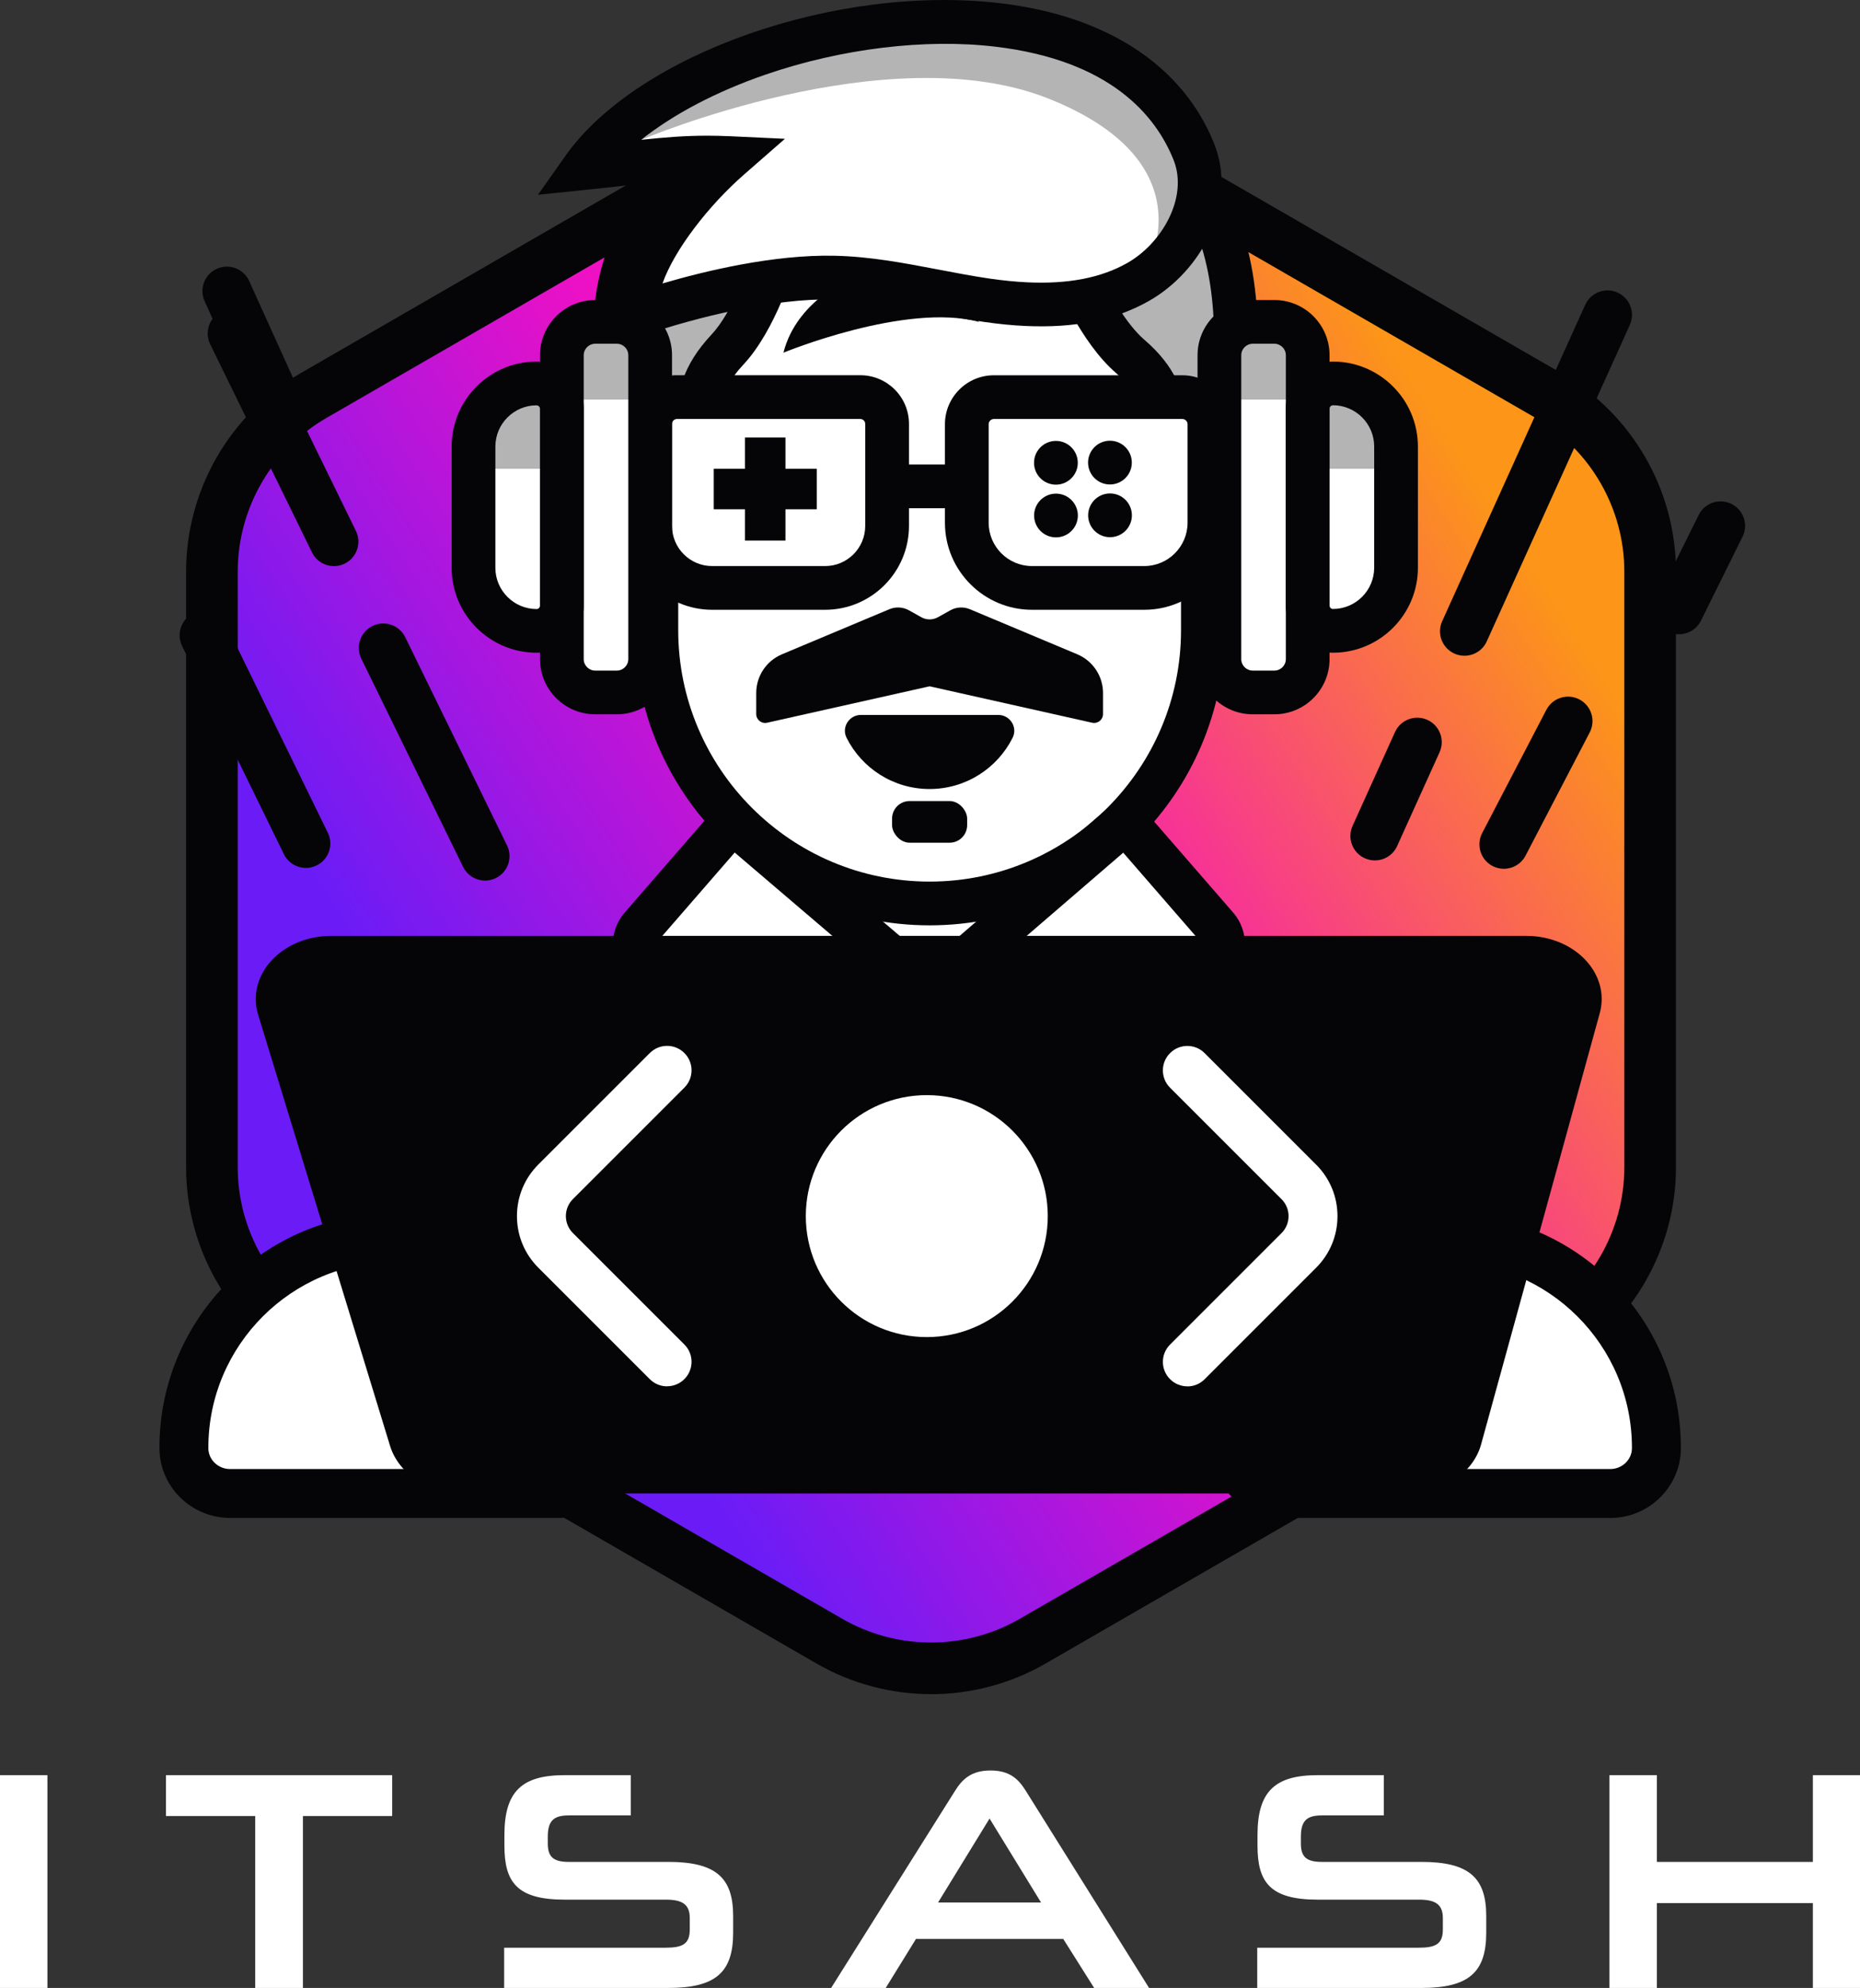 <?xml version="1.0" encoding="UTF-8"?>
<svg id="Layer_2" data-name="Layer 2" xmlns="http://www.w3.org/2000/svg" xmlns:xlink="http://www.w3.org/1999/xlink" viewBox="0 0 498.14 532.4">
  <rect x="0" y="0" width="498.14" height="532.4" fill="#333333" stroke="none"/>
  <defs>
    <style>
      .cls-1 {
        fill: url(#linear-gradient);
      }

      .cls-1, .cls-2, .cls-3, .cls-4, .cls-5 {
        stroke-width: 0px;
      }

      .cls-2 {
        opacity: .3;
      }

      .cls-2, .cls-5 {
        fill: #050507;
      }

      .cls-3 {
        fill: none;
      }

      .cls-4 {
        fill: #fff;
      }
    </style>
    <linearGradient id="linear-gradient" x1="400.06" y1="135.68" x2="131.7" y2="308.7" gradientUnits="userSpaceOnUse">
      <stop offset="0" stop-color="#fc9518"/>
      <stop offset=".51" stop-color="#f510c2"/>
      <stop offset="1" stop-color="#6b1cf6"/>
    </linearGradient>
  </defs>
  <g id="Layer_1-2" data-name="Layer 1">
    <g>
      <g>
        <path class="cls-4" d="M0,532.4v-56.99h12.7v56.99H0Z"/>
        <path class="cls-4" d="M68.35,532.4v-46.04h-23.9v-10.95h60.58v10.95h-23.9v46.04h-12.78Z"/>
        <path class="cls-4" d="M135.02,532.4v-10.78h43.28c4.51,0,6.43-1,6.43-4.85v-3.09c0-3.59-1.92-4.93-6.35-4.93h-27.16c-12.78,0-16.13-4.68-16.13-14.46v-2.84c0-11.7,4.68-16.04,16.13-16.04h17.71v10.78h-16.54c-3.84,0-5.68,1.17-5.68,5.68v1.84c0,3.59,1.5,4.93,5.6,4.93h26.66c12.7,0,17.38,4.18,17.38,14.46v4.51c0,10.61-4.68,14.79-17.38,14.79h-43.95Z"/>
        <path class="cls-4" d="M284.75,519.28h-39.44l-8.1,13.12h-14.62l33.09-52.64c2.01-3.26,4.43-5.6,9.61-5.6s7.52,2.34,9.53,5.6l32.92,52.64h-14.71l-8.27-13.12ZM251.24,509.51h27.57l-13.79-22.48-13.79,22.48Z"/>
        <path class="cls-4" d="M336.71,532.4v-10.78h43.28c4.51,0,6.43-1,6.43-4.85v-3.09c0-3.59-1.92-4.93-6.35-4.93h-27.16c-12.78,0-16.13-4.68-16.13-14.46v-2.84c0-11.7,4.68-16.04,16.13-16.04h17.71v10.78h-16.54c-3.84,0-5.68,1.17-5.68,5.68v1.84c0,3.59,1.5,4.93,5.6,4.93h26.66c12.7,0,17.38,4.18,17.38,14.46v4.51c0,10.61-4.68,14.79-17.38,14.79h-43.95Z"/>
        <path class="cls-4" d="M485.52,532.4v-22.73h-41.78v22.73h-12.7v-56.99h12.7v23.23h41.78v-23.23h12.62v56.99h-12.62Z"/>
      </g>
      <g>
        <path class="cls-1" d="M441.94,312.63v-159.57c0-19.44-10.37-37.4-27.2-47.12L276.55,26.16c-16.83-9.72-37.57-9.72-54.4,0L83.95,105.95c-16.83,9.72-27.2,27.68-27.2,47.12v159.57c0,19.44,10.37,37.4,27.2,47.12l138.19,79.78c16.83,9.72,37.57,9.72,54.4,0l138.19-79.78c16.83-9.72,27.2-27.68,27.2-47.12Z"/>
        <path class="cls-5" d="M249.35,453.71c-10.6,0-21.2-2.73-30.66-8.19l-138.19-79.78c-18.91-10.92-30.66-31.27-30.66-53.11v-159.57c0-21.84,11.75-42.19,30.66-53.11L218.68,20.18c18.91-10.92,42.41-10.92,61.32,0l138.19,79.78c18.91,10.92,30.66,31.27,30.66,53.11v159.57c0,21.84-11.75,42.19-30.66,53.11l-138.19,79.78c-9.46,5.46-20.06,8.19-30.66,8.19ZM249.35,25.81c-8.21,0-16.42,2.11-23.74,6.34L87.41,111.94c-14.65,8.46-23.74,24.21-23.74,41.13v159.57c0,16.91,9.1,32.67,23.74,41.13l138.19,79.78c14.65,8.45,32.84,8.45,47.49,0l138.19-79.78c14.65-8.46,23.74-24.21,23.74-41.13v-159.57c0-16.91-9.1-32.67-23.74-41.13l-138.19-79.78c-7.32-4.23-15.53-6.34-23.74-6.34Z"/>
        <g>
          <g>
            <rect class="cls-4" x="218.16" y="209.62" width="59.62" height="54.91"/>
            <path class="cls-5" d="M283.64,270.39h-71.33v-66.62h71.33v66.62ZM224.02,258.67h47.91v-43.2h-47.91v43.2Z"/>
          </g>
          <g>
            <path class="cls-4" d="M175.78,58.81h146.38v109.97c0,40.39-32.79,73.19-73.19,73.19h0c-40.39,0-73.19-32.79-73.19-73.19V58.81h0Z"/>
            <path class="cls-5" d="M248.97,247.82c-43.59,0-79.04-35.46-79.04-79.04V52.95h158.09v115.83c0,43.59-35.46,79.04-79.04,79.04ZM181.64,64.66v104.11c0,37.13,30.21,67.33,67.33,67.33s67.33-30.2,67.33-67.33v-104.11h-134.66Z"/>
          </g>
          <rect class="cls-5" x="238.91" y="214.53" width="20.11" height="11.16" rx="4.7" ry="4.7"/>
          <path class="cls-5" d="M295.41,185.61c0-4.54-2.72-8.63-6.91-10.39l-28.74-12.06c-1.71-.72-3.66-.61-5.27.3l-3.29,1.84c-1.39.78-3.07.78-4.46,0l-3.29-1.84c-1.62-.91-3.56-1.02-5.27-.3l-28.74,12.06c-4.19,1.76-6.91,5.85-6.91,10.39v5.62c0,1.53,1.42,2.67,2.91,2.33l43.53-9.76,43.53,9.76c1.49.33,2.91-.8,2.91-2.33v-5.62Z"/>
          <g>
            <path class="cls-4" d="M307.33,38.35s32.81,11.7,21.24,79.68l-18.24-2.97s4.87-8.84-7.65-19.62c-8.49-7.31-14.67-22.49-14.67-22.49l19.32-34.6Z"/>
            <path class="cls-5" d="M333.36,124.74l-32.92-5.36,4.7-7.06c.29-.8,1.59-5.66-6.28-12.45-9.46-8.14-16-24.05-16.27-24.72l-1.06-2.61,23.1-41.38,4.67,1.66c1.53.55,37.3,14.18,25.04,86.17l-.98,5.73ZM317.1,110.23l6.58,1.07c2.39-17.31,2.8-39.12-5.91-54.71-2.8-5.01-5.87-8.18-8.27-10.1l-14.95,26.78c2.32,4.95,6.92,13.41,11.95,17.74,8.43,7.26,10.53,14.21,10.6,19.23Z"/>
          </g>
          <g>
            <path class="cls-4" d="M218.16,26.33s-74.79,19.08-47.39,93.3l18.34-5.05s-5.96-8.51,5.67-20.93c7.89-8.42,12.54-24.64,12.54-24.64l10.84-42.69Z"/>
            <path class="cls-5" d="M167.15,126.7l-1.86-5.04c-8.8-23.83-8.54-44.89.77-62.61,15.27-29.07,49.23-38.02,50.67-38.39l9.55-2.44-13.31,52.41c-.21.72-5.14,17.68-13.89,27.03-7.44,7.94-5.47,12.87-5.08,13.64l5.68,6.89-8.99,2.03-23.52,6.48ZM209.76,35.64c-10.03,4.44-25.23,13.36-33.38,28.93-7.02,13.42-7.64,29.53-1.85,47.95l7.31-2.01c-.52-5.11.81-12.47,8.67-20.86,5.61-5.99,9.93-17.95,11.16-22.17l8.09-31.85Z"/>
          </g>
          <g>
            <path class="cls-4" d="M274.89,81.45c-3.54-.16-7.07-.53-10.54-1.03-13.68-1.97-27.16-5.78-40.99-6.08-16.58-.35-37.72,4.7-52.79,9.88-1.97-12.97,13.9-32.33,24.84-41.89-13.24-.62-21.29.83-39.12,2.67,0,0,0,0,.01-.02,28.58-40.27,140.7-61.02,163.42-4.38,5.15,12.83-2.92,28.11-14.95,34.92-8.98,5.08-19.46,6.4-29.88,5.92Z"/>
            <path class="cls-5" d="M165.83,92.05l-1.06-6.94c-1.8-11.86,7.34-26.23,16.5-36.77-4.29.29-8.75.79-14.3,1.41-2.97.33-6.33.71-10.08,1.09l-12.82,1.33,7.43-10.53C170.88,14.34,224.19-4.32,267.95.87c28.53,3.38,48.85,16.72,57.21,37.57,3.01,7.51,2.61,16.16-1.15,24.34-3.38,7.38-9.35,13.89-16.36,17.85-9.01,5.1-19.82,7.28-33.03,6.67-3.53-.16-7.16-.52-11.11-1.09-4.84-.7-9.67-1.62-14.34-2.51-8.93-1.71-17.36-3.32-25.94-3.5-15.92-.34-36.65,4.72-50.76,9.57l-6.64,2.28ZM189.39,36.34c2,0,4.08.05,6.29.15l14.54.68-10.96,9.58c-9.27,8.1-18.6,19.98-21.83,29.16,11.32-3.32,29.7-7.77,46.05-7.42,9.56.2,18.88,1.99,27.89,3.71,4.54.87,9.23,1.77,13.81,2.43,3.57.51,6.83.83,9.98.98h0c10.95.5,19.69-1.19,26.73-5.17,9.25-5.23,16.44-17.58,12.4-27.64-4.74-11.81-16.86-26.64-47.72-30.3-18.82-2.23-41.25.5-61.54,7.48-13.24,4.56-24.74,10.64-33.29,17.46,6.28-.66,11.62-1.1,17.65-1.1Z"/>
          </g>
          <g>
            <path class="cls-4" d="M181.3,106.35h49.12c3.96,0,7.17,3.21,7.17,7.17v27.33c0,9.16-7.44,16.6-16.6,16.6h-30.26c-9.16,0-16.6-7.44-16.6-16.6v-27.33c0-3.96,3.21-7.17,7.17-7.17Z"/>
            <path class="cls-5" d="M220.98,163.31h-30.26c-12.38,0-22.46-10.07-22.46-22.46v-27.33c0-7.18,5.84-13.03,13.03-13.03h49.12c7.18,0,13.03,5.84,13.03,13.03v27.33c0,12.38-10.07,22.46-22.46,22.46ZM181.3,112.21c-.73,0-1.32.59-1.32,1.32v27.33c0,5.92,4.82,10.74,10.74,10.74h30.26c5.92,0,10.74-4.82,10.74-10.74v-27.33c0-.73-.59-1.32-1.32-1.32h-49.12Z"/>
          </g>
          <g>
            <path class="cls-4" d="M266.18,106.35h50.47c4.01,0,7.26,3.25,7.26,7.26v26.38c0,9.64-7.83,17.47-17.47,17.47h-30.05c-9.64,0-17.47-7.83-17.47-17.47v-26.38c0-4.01,3.25-7.26,7.26-7.26Z"/>
            <path class="cls-5" d="M306.44,163.31h-30.05c-12.86,0-23.32-10.46-23.32-23.32v-26.38c0-7.23,5.88-13.11,13.11-13.11h50.47c7.23,0,13.11,5.88,13.11,13.11v26.38c0,12.86-10.46,23.32-23.32,23.32ZM266.18,112.21c-.77,0-1.4.63-1.4,1.4v26.38c0,6.4,5.21,11.61,11.61,11.61h30.05c6.4,0,11.61-5.21,11.61-11.61v-26.38c0-.77-.63-1.4-1.4-1.4h-50.47Z"/>
          </g>
          <rect class="cls-5" x="237.58" y="124.4" width="21.34" height="11.71"/>
          <g>
            <g>
              <rect class="cls-4" x="326.57" y="86.2" width="23.65" height="99.24" rx="8.93" ry="8.93"/>
              <path class="cls-5" d="M341.3,191.3h-5.8c-8.15,0-14.78-6.63-14.78-14.78v-81.39c0-8.15,6.63-14.78,14.78-14.78h5.8c8.15,0,14.78,6.63,14.78,14.78v81.39c0,8.15-6.63,14.78-14.78,14.78ZM335.5,92.06c-1.69,0-3.07,1.38-3.07,3.07v81.39c0,1.69,1.38,3.07,3.07,3.07h5.8c1.69,0,3.07-1.38,3.07-3.07v-81.39c0-1.69-1.38-3.07-3.07-3.07h-5.8Z"/>
            </g>
            <g>
              <path class="cls-4" d="M356.98,102.69h0c9.33,0,16.9,7.57,16.9,16.9v32.46c0,9.33-7.57,16.9-16.9,16.9h0c-3.73,0-6.75-3.02-6.75-6.75v-52.76c0-3.73,3.02-6.75,6.75-6.75Z"/>
              <path class="cls-5" d="M356.98,174.81c-6.95,0-12.61-5.65-12.61-12.61v-52.76c0-6.95,5.65-12.61,12.61-12.61,12.55,0,22.76,10.21,22.76,22.76v32.46c0,12.55-10.21,22.76-22.76,22.76ZM356.98,108.55c-.49,0-.89.4-.89.89v52.76c0,.49.4.89.89.89,6.09,0,11.05-4.96,11.05-11.05v-32.46c0-6.09-4.96-11.05-11.05-11.05Z"/>
            </g>
          </g>
          <g>
            <g>
              <rect class="cls-4" x="150.47" y="86.2" width="23.65" height="99.24" rx="8.93" ry="8.93" transform="translate(324.6 271.65) rotate(-180)"/>
              <path class="cls-5" d="M165.2,191.3h-5.8c-8.15,0-14.78-6.63-14.78-14.78v-81.39c0-8.15,6.63-14.78,14.78-14.78h5.8c8.15,0,14.78,6.63,14.78,14.78v81.39c0,8.15-6.63,14.78-14.78,14.78ZM159.4,92.06c-1.69,0-3.07,1.38-3.07,3.07v81.39c0,1.69,1.38,3.07,3.07,3.07h5.8c1.69,0,3.07-1.38,3.07-3.07v-81.39c0-1.69-1.38-3.07-3.07-3.07h-5.8Z"/>
            </g>
            <g>
              <path class="cls-4" d="M133.57,102.69h0c9.33,0,16.9,7.57,16.9,16.9v32.46c0,9.33-7.57,16.9-16.9,16.9h0c-3.73,0-6.75-3.02-6.75-6.75v-52.76c0-3.73,3.02-6.75,6.75-6.75Z" transform="translate(277.29 271.65) rotate(180)"/>
              <path class="cls-5" d="M143.72,174.81c-12.55,0-22.76-10.21-22.76-22.76v-32.46c0-12.55,10.21-22.76,22.76-22.76,6.95,0,12.61,5.65,12.61,12.61v52.76c0,6.95-5.65,12.61-12.61,12.61ZM143.72,108.55c-6.09,0-11.05,4.96-11.05,11.05v32.46c0,6.09,4.96,11.05,11.05,11.05.49,0,.89-.4.89-.89v-52.76c0-.49-.4-.89-.89-.89Z"/>
            </g>
          </g>
          <path class="cls-5" d="M239.9,168.92c.93-.34,1.86-.69,2.78-1.06-.96.28-1.89.63-2.78,1.06Z"/>
          <path class="cls-5" d="M230.55,191.47c-3.14,0-5.23,3.3-3.83,6.11,4.08,8.14,12.51,13.73,22.24,13.73s18.16-5.59,22.24-13.73c1.41-2.81-.69-6.11-3.83-6.11h-36.83Z"/>
          <path class="cls-5" d="M227.77,74.63s-14.39,5.78-17.95,19.82c0,0,32.81-13.52,52.38-8.24,0,0-10.56-15.41-34.43-11.58Z"/>
          <rect class="cls-5" x="199.52" y="117.18" width="10.84" height="27.59"/>
          <rect class="cls-5" x="199.52" y="117.18" width="10.84" height="27.59" transform="translate(335.92 -73.97) rotate(90)"/>
          <circle class="cls-5" cx="282.79" cy="123.94" r="5.86"/>
          <circle class="cls-5" cx="297.26" cy="123.89" r="5.86"/>
          <circle class="cls-5" cx="282.81" cy="138.06" r="5.86"/>
          <circle class="cls-5" cx="297.28" cy="138.01" r="5.86"/>
          <g>
            <path class="cls-4" d="M248.73,264.98l-34.66,33.2-41.85-40.03c-2.79-2.66-2.99-7.05-.46-9.96l24.39-28.09,52.59,44.87Z"/>
            <path class="cls-5" d="M214.07,306.29l-45.9-43.9c-5.05-4.83-5.42-12.75-.83-18.03l28.2-32.47,61.93,52.84-43.39,41.56ZM196.76,228.33l-20.59,23.71c-.48.55-.44,1.38.09,1.88l37.8,36.15,25.94-24.85-43.24-36.9Z"/>
          </g>
          <g>
            <path class="cls-4" d="M249.35,264.98l34.15,33.2,41.85-40.03c2.79-2.66,2.99-7.05.46-9.96l-24.39-28.09-52.07,44.87Z"/>
            <path class="cls-5" d="M283.46,306.32l-42.79-41.6,61.34-52.86,28.22,32.5c4.58,5.28,4.22,13.2-.84,18.03l-45.93,43.93ZM258.01,265.24l25.52,24.81,37.77-36.12c.53-.5.57-1.33.09-1.88l-20.57-23.69-42.81,36.89Z"/>
          </g>
          <g>
            <path class="cls-4" d="M149.45,399.97c6.74,0,12.36-5.4,12.37-12.14,0-.04,0-.08,0-.13,0-31.09-25.2-56.29-56.29-56.29s-56.29,25.2-56.29,56.29c0,.04,0,.08,0,.13.02,6.74,5.63,12.14,12.37,12.14h87.83Z"/>
            <path class="cls-5" d="M149.45,406.52H61.62c-10.41,0-18.9-8.38-18.92-18.67v-.14c0-34.65,28.19-62.84,62.84-62.84s62.84,28.19,62.84,62.84v.13c-.02,10.31-8.51,18.69-18.92,18.69ZM105.54,337.97c-27.42,0-49.74,22.31-49.74,49.74v.13c0,3.08,2.62,5.59,5.82,5.59h87.83c3.2,0,5.82-2.51,5.82-5.61v-.11c0-27.43-22.31-49.74-49.74-49.74Z"/>
          </g>
          <g>
            <path class="cls-4" d="M431.24,399.97c6.74,0,12.36-5.4,12.37-12.14,0-.04,0-.08,0-.13,0-31.09-25.2-56.29-56.29-56.29s-56.29,25.2-56.29,56.29c0,.04,0,.08,0,.13.02,6.74,5.63,12.14,12.37,12.14h87.83Z"/>
            <path class="cls-5" d="M431.24,406.52h-87.83c-10.41,0-18.9-8.38-18.92-18.67v-.14c0-34.65,28.19-62.84,62.84-62.84s62.84,28.19,62.84,62.84v.13c-.02,10.31-8.51,18.69-18.92,18.69ZM387.33,337.97c-27.43,0-49.74,22.31-49.74,49.74,0,3.2,2.62,5.72,5.82,5.72h87.83c3.2,0,5.82-2.51,5.82-5.6v-.11c0-27.43-22.31-49.74-49.74-49.74Z"/>
          </g>
          <path class="cls-5" d="M376.96,399.97H124.05c-9.23,0-17.28-5.24-19.58-12.73l-35.33-115.45c-3.28-10.72,6.38-21.15,19.58-21.15h320.02c13,0,22.62,10.14,19.69,20.75l-31.77,115.45c-2.12,7.69-10.28,13.13-19.69,13.13Z"/>
          <circle class="cls-4" cx="248.21" cy="325.69" r="32.4"/>
          <g>
            <path class="cls-3" d="M178.65,364.73l-29.86-29.86c-5.07-5.07-5.07-13.28,0-18.35l29.86-29.86"/>
            <path class="cls-4" d="M178.66,371.28c-1.68,0-3.35-.64-4.63-1.92l-29.86-29.86c-3.69-3.69-5.72-8.59-5.72-13.81s2.03-10.12,5.72-13.81l29.86-29.86c2.56-2.56,6.71-2.56,9.26,0,2.56,2.56,2.56,6.7,0,9.26l-29.86,29.86c-1.21,1.21-1.88,2.83-1.88,4.54s.67,3.33,1.88,4.54l29.86,29.86c2.56,2.56,2.56,6.7,0,9.26-1.28,1.28-2.95,1.92-4.63,1.92Z"/>
          </g>
          <g>
            <path class="cls-3" d="M317.99,364.73l29.86-29.86c5.07-5.07,5.07-13.28,0-18.35l-29.86-29.86"/>
            <path class="cls-4" d="M317.99,371.28c-1.68,0-3.35-.64-4.63-1.92-2.56-2.56-2.56-6.7,0-9.26l29.86-29.86c1.21-1.21,1.88-2.83,1.88-4.54s-.67-3.33-1.88-4.54l-29.86-29.86c-2.56-2.56-2.56-6.7,0-9.26,2.56-2.56,6.71-2.56,9.26,0l29.86,29.86c3.69,3.69,5.72,8.59,5.72,13.81s-2.03,10.12-5.72,13.81l-29.86,29.86c-1.28,1.28-2.95,1.92-4.63,1.92Z"/>
          </g>
          <g>
            <path class="cls-5" d="M81.92,232.44c-2.42,0-4.75-1.35-5.89-3.67l-27.26-55.76c-1.59-3.25-.24-7.17,3.01-8.76,3.25-1.59,7.17-.24,8.76,3.01l27.26,55.76c1.59,3.25.24,7.17-3.01,8.76-.93.45-1.91.67-2.87.67Z"/>
            <path class="cls-5" d="M129.91,235.83c-2.42,0-4.75-1.35-5.89-3.67l-27.26-55.76c-1.59-3.25-.24-7.17,3.01-8.76,3.25-1.59,7.17-.24,8.76,3.01l27.26,55.76c1.59,3.25.24,7.17-3.01,8.76-.93.45-1.91.67-2.87.67Z"/>
            <path class="cls-5" d="M89.44,151.61c-2.42,0-4.75-1.35-5.89-3.67l-27.26-55.76c-1.59-3.25-.24-7.17,3.01-8.76,3.25-1.59,7.17-.24,8.76,3.01l27.26,55.76c1.59,3.25.24,7.17-3.01,8.76-.93.45-1.91.67-2.87.67Z"/>
            <g>
              <line class="cls-4" x1="60.76" y1="77.96" x2="75.81" y2="111.22"/>
              <path class="cls-5" d="M75.81,117.78c-2.49,0-4.88-1.43-5.97-3.85l-15.04-33.27c-1.49-3.3-.03-7.18,3.27-8.67,3.3-1.49,7.18-.03,8.67,3.27l15.04,33.27c1.49,3.3.03,7.18-3.27,8.67-.88.4-1.79.58-2.69.58Z"/>
            </g>
          </g>
          <g>
            <g>
              <line class="cls-4" x1="449.66" y1="163.31" x2="460.8" y2="140.83"/>
              <path class="cls-5" d="M449.66,169.86c-.98,0-1.97-.22-2.9-.68-3.24-1.61-4.57-5.53-2.96-8.78l11.14-22.48c1.61-3.24,5.53-4.57,8.78-2.96,3.24,1.61,4.57,5.53,2.96,8.78l-11.14,22.48c-1.14,2.31-3.46,3.64-5.87,3.64Z"/>
            </g>
            <path class="cls-5" d="M402.76,232.68c-1.02,0-2.05-.24-3.02-.74-3.21-1.67-4.46-5.63-2.79-8.83l17.19-33.01c1.67-3.21,5.63-4.46,8.83-2.79,3.21,1.67,4.46,5.63,2.79,8.83l-17.19,33.01c-1.17,2.24-3.45,3.53-5.82,3.53Z"/>
            <path class="cls-5" d="M368.2,230.43c-.9,0-1.82-.19-2.69-.58-3.3-1.49-4.76-5.37-3.27-8.67l11.36-25.12c1.49-3.3,5.37-4.76,8.67-3.27,3.3,1.49,4.76,5.37,3.27,8.67l-11.36,25.12c-1.09,2.42-3.48,3.85-5.97,3.85Z"/>
            <g>
              <polyline class="cls-4" points="433.83 77.96 423.64 100.49 414.99 119.63 395.52 162.69"/>
              <path class="cls-5" d="M392.2,175.62c-.9,0-1.82-.19-2.69-.58-3.3-1.49-4.76-5.37-3.27-8.67l38.31-84.74c1.49-3.3,5.37-4.76,8.67-3.27,3.3,1.49,4.76,5.37,3.27,8.67l-38.31,84.74c-1.09,2.42-3.48,3.85-5.97,3.85Z"/>
            </g>
          </g>
        </g>
        <path class="cls-2" d="M171.74,37.44s65.94-28.07,108.87-11.11c42.93,16.96,26.66,45.07,26.66,45.07l16.64-17.9s-41.59-103.51-152.17-16.07Z"/>
        <polygon class="cls-2" points="293.2 81.63 311 104.05 325.16 104.05 332.43 80.35 320.72 60.94 293.2 81.63"/>
        <polygon class="cls-2" points="202.53 77.79 190.18 104.05 174.12 104.05 174.12 83.37 202.53 77.79"/>
        <polygon class="cls-2" points="328.11 107.02 348.32 107.02 350.23 125.55 373.88 125.55 373.88 111.3 361.65 106.35 350.23 100.49 344.37 84.23 327.58 86.2 328.11 107.02"/>
        <polygon class="cls-2" points="171.21 107.02 151 107.02 149.09 125.55 125.44 125.55 125.44 111.3 137.67 106.35 149.09 100.49 154.95 84.23 171.74 86.2 171.21 107.02"/>
      </g>
    </g>
  </g>
</svg>